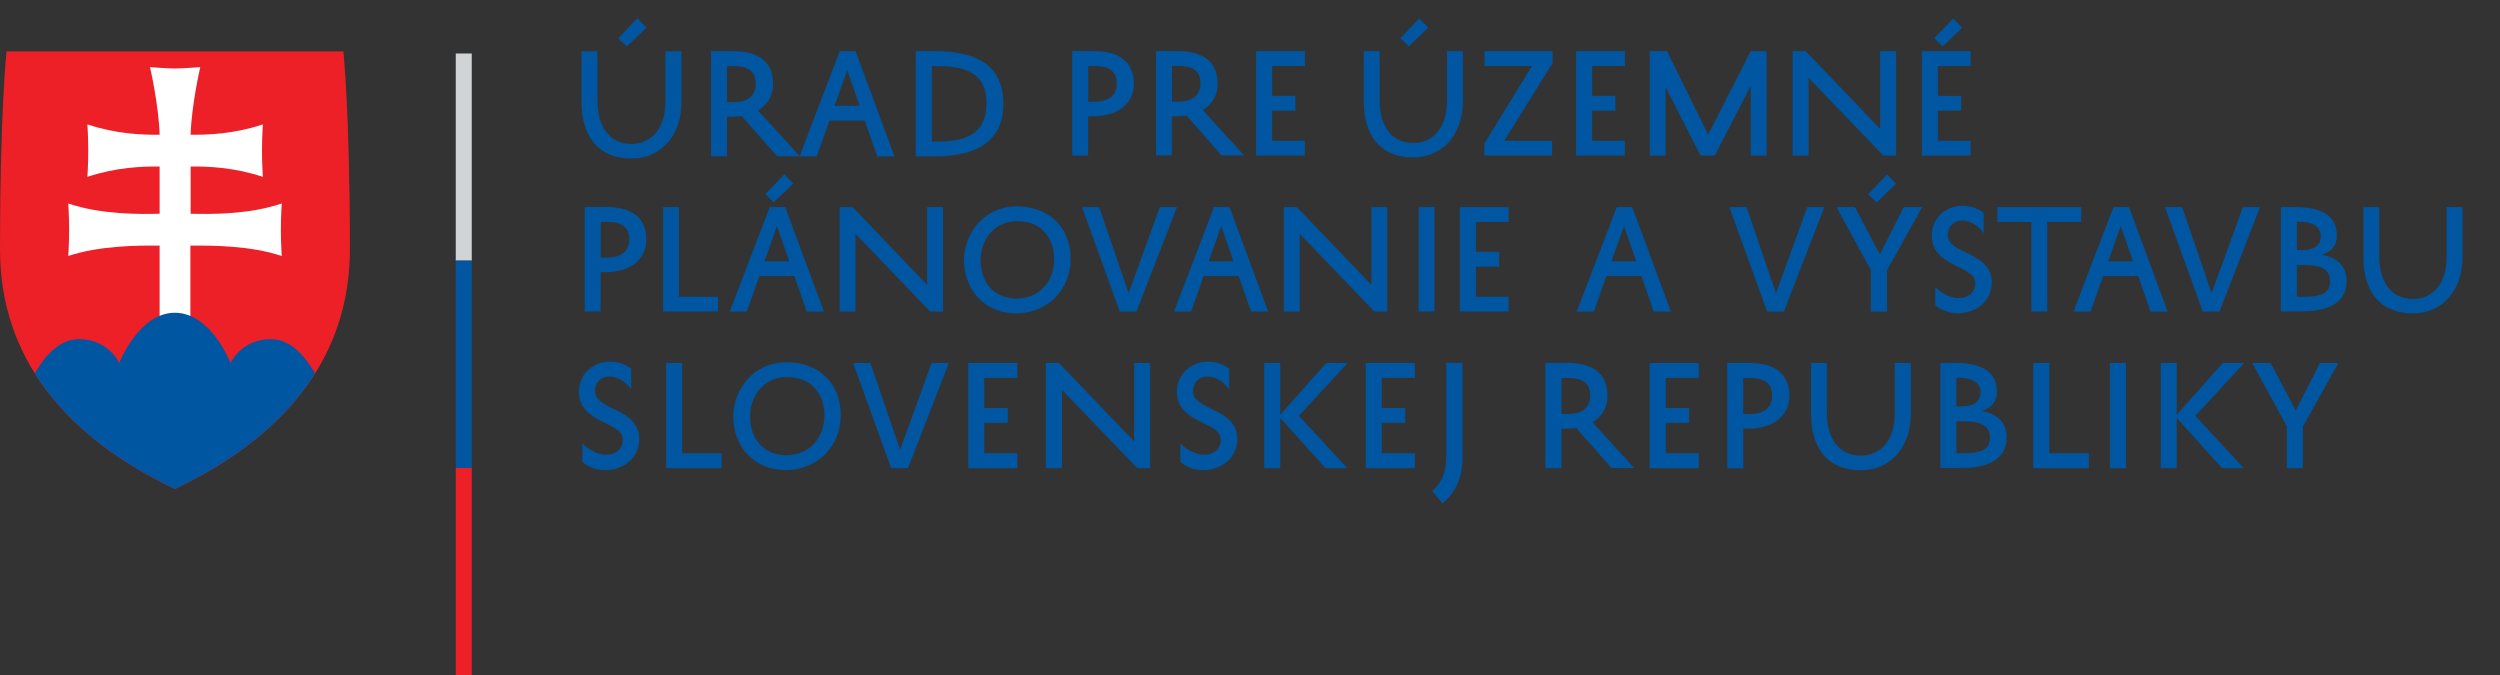 <?xml version="1.0" encoding="UTF-8"?> <svg xmlns="http://www.w3.org/2000/svg" xmlns:xlink="http://www.w3.org/1999/xlink" id="Layer_1" data-name="Layer 1" viewBox="0 0 200 54"><rect x="0" y="0" width="200" height="54" fill="#333333" stroke="none"/><defs><style> .cls-1 { fill: #fff; } .cls-2 { clip-path: url(#clippath-1); } .cls-3 { fill: #ed2027; } .cls-4 { clip-path: url(#clippath); } .cls-5 { fill: #d2d3d4; } .cls-6 { fill: none; } .cls-7 { fill: #0056a1; } </style><clipPath id="clippath"><path class="cls-6" d="m13.99,39.12C8.24,36.35,0,30.84,0,19.95S.52,4.11.52,4.11h26.95s.52,4.95.52,15.84-8.24,16.4-14,19.17"></path></clipPath><clipPath id="clippath-1"><path class="cls-6" d="m13.99,39.12C8.24,36.35,0,30.84,0,19.95S.52,4.11.52,4.11h26.95s.52,4.95.52,15.84-8.24,16.4-14,19.17"></path></clipPath></defs><path class="cls-3" d="m13.99,39.12C8.24,36.35,0,30.84,0,19.95S.52,4.11.52,4.11h26.95s.52,4.95.52,15.84-8.24,16.4-14,19.17"></path><g class="cls-4"><path class="cls-1" d="m15.23,17.1c1.56.03,4.6.09,7.31-.82,0,0-.07.97-.07,2.1s.07,2.1.07,2.1c-2.48-.83-5.55-.85-7.31-.83v6.01h-2.46v-6.01c-1.76-.02-4.83,0-7.31.83,0,0,.07-.97.07-2.1s-.07-2.1-.07-2.1c2.71.91,5.75.85,7.31.82v-3.78c-1.42-.01-3.47.06-5.78.83,0,0,.07-.97.07-2.1s-.07-2.1-.07-2.1c2.31.77,4.36.84,5.78.83-.07-2.39-.77-5.41-.77-5.41,0,0,1.43.11,2.01.11s2.01-.11,2.01-.11c0,0-.7,3.02-.77,5.41,1.42.01,3.47-.06,5.78-.83,0,0-.07.97-.07,2.1s.07,2.1.07,2.1c-2.32-.77-4.36-.84-5.78-.83v3.78"></path></g><g class="cls-2"><path class="cls-7" d="m13.74,42.7L1.81,32.06s1.52-4.93,4.5-4.93c2.37,0,3.23,1.91,3.23,1.91,0,0,1.55-4.02,4.45-4.02s4.45,4.02,4.45,4.02c0,0,.86-1.91,3.23-1.91,2.98,0,4.5,4.93,4.5,4.93l-12.44,10.64"></path></g><rect class="cls-5" x="36.46" y="4.28" width="1.28" height="16.57"></rect><rect class="cls-3" x="36.46" y="37.43" width="1.28" height="16.57"></rect><rect class="cls-7" x="36.46" y="20.85" width="1.28" height="16.58"></rect><g><g><path class="cls-7" d="m50.15,3.71l-.69-.65,1.54-1.6.72.75-1.57,1.5m-2.35.39v4.03c0,1.73.78,3.38,2.72,3.38,1.61,0,2.71-1.27,2.71-3.37v-4.04h1.29v4.03c0,2.73-1.65,4.55-3.99,4.55-2.78,0-4.01-1.9-4.01-4.54v-4.04h1.29Z"></path><path class="cls-7" d="m58.16,8.17h.49c1.11,0,1.81-.46,1.81-1.48s-.67-1.4-1.78-1.4h-.52v2.88m1.18,1.12c-.24.03-.48.05-.74.05h-.44v3.16h-1.28V4.09h1.77c1.94,0,3.2.79,3.2,2.62,0,.97-.46,1.69-1.2,2.13l3.33,3.66h-1.81l-2.83-3.21Z"></path><path class="cls-7" d="m66.78,8.46h1.99l-.99-2.84-1.01,2.84m1.67-4.37l3.12,8.42h-1.38l-1-2.86h-2.83l-1.01,2.86h-1.38l3.22-8.42h1.25Z"></path><path class="cls-7" d="m74.55,11.32h.51c2.44,0,3.86-.78,3.86-3.06s-1.47-2.97-3.89-2.97h-.48v6.03m-1.29,1.19V4.09h1.5c3.44,0,5.51,1.17,5.51,4.24,0,2.91-2.07,4.18-5.48,4.18h-1.52Z"></path></g><g><path class="cls-7" d="m46.6,35.48c.37.43,1.2.9,1.87.9.78,0,1.35-.45,1.35-1.22,0-1.46-3.51-1.25-3.51-3.82,0-1.5,1.24-2.41,2.46-2.41.79,0,1.39.29,1.72.58v1.64c-.3-.44-.94-1.03-1.71-1.03-.72,0-1.18.48-1.18,1.17,0,1.57,3.54,1.31,3.54,3.82,0,1.57-1.32,2.5-2.72,2.5-.78,0-1.44-.3-1.83-.65v-1.47"></path><polyline class="cls-7" points="57.73 37.45 53.29 37.45 53.29 29.04 54.57 29.04 54.57 36.26 57.73 36.26 57.73 37.45"></polyline><path class="cls-7" d="m62.94,36.42c1.89-.03,3.04-1.47,3.01-3.26-.04-1.83-1.19-2.99-2.97-3-2.17.01-2.98,1.87-2.97,3.12-.03,1.45.77,3.12,2.92,3.14m.04-7.44c2.47.02,4.24,1.6,4.29,4.13.04,2.48-1.73,4.45-4.36,4.5-2.99-.03-4.27-2.32-4.24-4.33-.01-1.73,1.28-4.29,4.31-4.3Z"></path><polyline class="cls-7" points="72.01 35.98 74.53 29.04 75.91 29.04 72.64 37.45 71.29 37.45 68.25 29.04 69.63 29.04 72.01 35.98"></polyline><polyline class="cls-7" points="81.39 37.45 77.46 37.45 77.46 29.04 81.39 29.04 81.39 30.23 78.74 30.23 78.74 32.64 80.62 32.64 80.62 33.83 78.74 33.83 78.74 36.26 81.39 36.26 81.39 37.45"></polyline><polyline class="cls-7" points="92.01 29.04 92.01 37.45 90.98 37.45 84.96 31.19 84.96 37.45 83.67 37.45 83.67 29.04 84.72 29.04 90.73 35.31 90.73 29.04 92.01 29.04"></polyline><path class="cls-7" d="m94.44,35.48c.38.43,1.2.9,1.87.9.78,0,1.35-.45,1.35-1.22,0-1.46-3.51-1.25-3.51-3.82,0-1.5,1.24-2.41,2.46-2.41.79,0,1.39.29,1.72.58v1.64c-.3-.44-.94-1.03-1.71-1.03-.72,0-1.18.48-1.18,1.17,0,1.57,3.54,1.31,3.54,3.82,0,1.57-1.32,2.5-2.72,2.5-.78,0-1.44-.3-1.83-.65v-1.47"></path><polyline class="cls-7" points="102.42 29.04 102.42 33.18 106.1 29.04 107.81 29.04 103.91 33.27 107.78 37.45 106.04 37.45 102.42 33.44 102.42 37.45 101.14 37.45 101.14 29.04 102.42 29.04"></polyline><polyline class="cls-7" points="113.19 37.45 109.26 37.45 109.26 29.04 113.19 29.04 113.19 30.23 110.54 30.23 110.54 32.64 112.42 32.64 112.42 33.83 110.54 33.83 110.54 36.26 113.19 36.26 113.19 37.45"></polyline><path class="cls-7" d="m114.58,39.29c.75-.64,1.11-1.54,1.12-2.6v-7.66h1.3v7.65c0,1.51-.57,2.73-1.6,3.58l-.82-.96"></path></g><g><path class="cls-7" d="m124.92,33.12h.49c1.11,0,1.81-.46,1.81-1.48s-.67-1.4-1.78-1.4h-.52v2.88m1.18,1.12c-.24.03-.48.05-.74.05h-.44v3.16h-1.29v-8.42h1.77c1.94,0,3.2.79,3.2,2.62,0,.97-.46,1.69-1.2,2.13l3.33,3.66h-1.81l-2.83-3.21Z"></path><polyline class="cls-7" points="135.9 37.45 131.97 37.45 131.97 29.04 135.9 29.04 135.9 30.23 133.26 30.23 133.26 32.64 135.13 32.64 135.13 33.83 133.26 33.83 133.26 36.26 135.9 36.26 135.9 37.45"></polyline><path class="cls-7" d="m139.47,33.12h.49c1.11,0,1.81-.46,1.81-1.48s-.67-1.4-1.78-1.4h-.53v2.88m0,1.18v3.16h-1.28v-8.42h1.77c1.94,0,3.2.79,3.2,2.62,0,1.7-1.44,2.63-3.24,2.63h-.44Z"></path><path class="cls-7" d="m146.15,29.04v4.03c0,1.73.78,3.38,2.72,3.38,1.61,0,2.71-1.27,2.71-3.37v-4.04h1.29v4.03c0,2.73-1.65,4.55-3.99,4.55-2.78,0-4-1.9-4-4.54v-4.04h1.29"></path><path class="cls-7" d="m157.02,33.7h-.51v2.56h.47c1.34,0,2.21-.17,2.21-1.25s-.92-1.31-2.16-1.31m-.16-1.19c1,0,1.57-.34,1.57-1.12,0-.95-.94-1.17-1.75-1.17h-.18v2.29h.35Zm-1.64,4.94v-8.42h1.2c1.88,0,3.32.59,3.32,2.29,0,.84-.45,1.32-1.23,1.55,1.21.22,2.01.88,2.01,2.11,0,2.07-1.98,2.46-3.71,2.46h-1.6Z"></path><polyline class="cls-7" points="167.11 37.45 162.66 37.45 162.66 29.04 163.95 29.04 163.95 36.26 167.11 36.26 167.11 37.45"></polyline><rect class="cls-7" x="168.79" y="29.04" width="1.29" height="8.42"></rect><polyline class="cls-7" points="174.14 29.04 174.14 33.18 177.82 29.04 179.53 29.04 175.63 33.27 179.5 37.45 177.76 37.45 174.14 33.44 174.14 37.45 172.86 37.45 172.86 29.04 174.14 29.04"></polyline><polyline class="cls-7" points="184.23 37.45 182.95 37.45 182.95 34.11 180.17 29.04 181.65 29.04 183.66 32.84 185.59 29.04 187.07 29.04 184.23 34.13 184.23 37.45"></polyline></g><g><path class="cls-7" d="m48.05,21.78v3.13h-1.27v-8.35h1.75c1.92,0,3.18.79,3.18,2.6,0,1.69-1.42,2.61-3.22,2.61h-.44Zm0-1.17h.49c1.1,0,1.8-.46,1.8-1.47s-.67-1.39-1.76-1.39h-.52v2.86Z"></path><path class="cls-7" d="m57.46,24.92h-4.41v-8.35h1.27v7.17h3.13v1.18Z"></path><path class="cls-7" d="m62.82,16.57l3.09,8.35h-1.37l-.99-2.84h-2.8l-1,2.84h-1.37l3.2-8.35h1.24Zm-1.66,4.33h1.98l-.98-2.81-1,2.81Zm.74-4.72l-.68-.65,1.53-1.58.71.74-1.56,1.49Z"></path><path class="cls-7" d="m75.44,16.57v8.35h-1.03l-5.97-6.21v6.21h-1.27v-8.35h1.04l5.96,6.22v-6.22h1.27Z"></path><path class="cls-7" d="m81.39,16.51c2.45.02,4.21,1.58,4.26,4.1.04,2.46-1.72,4.42-4.32,4.46-2.96-.03-4.24-2.31-4.21-4.29-.01-1.72,1.27-4.26,4.27-4.27Zm-.04,7.38c1.87-.03,3.02-1.46,2.98-3.23-.04-1.82-1.18-2.96-2.94-2.97-2.16.01-2.95,1.86-2.94,3.09-.03,1.43.76,3.09,2.9,3.11Z"></path><path class="cls-7" d="m90.29,23.45l2.5-6.88h1.37l-3.24,8.35h-1.34l-3.02-8.35h1.37l2.36,6.88Z"></path><path class="cls-7" d="m98.36,16.57l3.09,8.35h-1.37l-.99-2.84h-2.8l-1,2.84h-1.37l3.2-8.35h1.24Zm-1.66,4.33h1.98l-.98-2.81-1,2.81Z"></path><path class="cls-7" d="m110.98,16.57v8.35h-1.03l-5.97-6.21v6.21h-1.27v-8.35h1.04l5.96,6.22v-6.22h1.27Z"></path><path class="cls-7" d="m114.76,16.57v8.35h-1.27v-8.35h1.27Z"></path><path class="cls-7" d="m120.69,24.92h-3.9v-8.35h3.9v1.19h-2.62v2.39h1.86v1.18h-1.86v2.41h2.62v1.18Z"></path></g><path class="cls-7" d="m130.58,16.57l3.09,8.35h-1.37l-.99-2.84h-2.8l-1,2.84h-1.37l3.2-8.35h1.24Zm-1.66,4.33h1.98l-.98-2.81-1,2.81Z"></path><g><path class="cls-7" d="m142.08,23.45l2.5-6.88h1.37l-3.24,8.35h-1.34l-3.02-8.35h1.37l2.36,6.88Z"></path><path class="cls-7" d="m150.94,24.92h-1.27v-3.31l-2.75-5.04h1.47l2,3.77,1.91-3.77h1.47l-2.81,5.06v3.29Zm-.81-8.73l-.68-.65,1.53-1.58.71.74-1.56,1.49Z"></path><path class="cls-7" d="m154.82,22.96c.37.42,1.19.89,1.86.89.78,0,1.34-.45,1.34-1.21,0-1.45-3.48-1.24-3.48-3.79,0-1.49,1.23-2.39,2.44-2.39.79,0,1.38.29,1.71.57v1.63c-.3-.44-.93-1.02-1.7-1.02-.71,0-1.17.48-1.17,1.16,0,1.56,3.52,1.3,3.52,3.79,0,1.56-1.31,2.47-2.7,2.47-.78,0-1.42-.3-1.82-.65v-1.46Z"></path><path class="cls-7" d="m159.79,16.57h6.71v1.19h-2.72v7.16h-1.27v-7.16h-2.72v-1.19Z"></path><path class="cls-7" d="m170.32,16.57l3.09,8.35h-1.37l-.99-2.84h-2.8l-1,2.84h-1.37l3.2-8.35h1.24Zm-1.66,4.33h1.98l-.98-2.81-1,2.81Z"></path><path class="cls-7" d="m176.93,23.45l2.5-6.88h1.37l-3.24,8.35h-1.34l-3.02-8.35h1.37l2.36,6.88Z"></path><path class="cls-7" d="m182.47,24.92v-8.35h1.19c1.87,0,3.29.58,3.29,2.27,0,.83-.45,1.31-1.22,1.54,1.2.22,2,.87,2,2.09,0,2.05-1.96,2.44-3.68,2.44h-1.58Zm1.63-4.9c.99,0,1.56-.34,1.56-1.12,0-.95-.94-1.16-1.73-1.16h-.18v2.27h.35Zm.16,1.18h-.51v2.54h.47c1.33,0,2.19-.17,2.19-1.24s-.91-1.3-2.15-1.3Z"></path><path class="cls-7" d="m190.34,16.57v3.99c0,1.72.78,3.36,2.7,3.36,1.59,0,2.69-1.26,2.69-3.35v-4h1.27v3.99c0,2.71-1.64,4.51-3.96,4.51-2.76,0-3.97-1.88-3.97-4.5v-4h1.27Z"></path></g><g><path class="cls-7" d="m87.05,9.31v3.13h-1.27V4.09h1.75c1.92,0,3.18.79,3.18,2.6,0,1.69-1.42,2.61-3.22,2.61h-.44Zm0-1.17h.49c1.1,0,1.8-.46,1.8-1.47s-.67-1.39-1.76-1.39h-.52v2.86Z"></path><path class="cls-7" d="m94.92,9.25c-.23.03-.48.05-.73.05h-.44v3.13h-1.27V4.09h1.75c1.92,0,3.18.79,3.18,2.6,0,.97-.46,1.68-1.19,2.11l3.3,3.63h-1.8l-2.8-3.19Zm-1.17-1.12h.49c1.1,0,1.8-.46,1.8-1.47s-.67-1.39-1.76-1.39h-.52v2.86Z"></path><path class="cls-7" d="m104.39,12.44h-3.9V4.09h3.9v1.19h-2.62v2.39h1.86v1.18h-1.86v2.41h2.62v1.18Z"></path></g><g><path class="cls-7" d="m110.37,4.09v3.99c0,1.72.78,3.36,2.7,3.36,1.59,0,2.69-1.26,2.69-3.35v-4h1.27v3.99c0,2.71-1.64,4.51-3.96,4.51-2.76,0-3.97-1.88-3.97-4.5v-4h1.27Zm2.33-.38l-.68-.65,1.53-1.58.71.74-1.56,1.49Z"></path><path class="cls-7" d="m118.77,4.09h5.44v.95l-3.87,6.22h3.83v1.18h-5.42v-.95l3.81-6.21h-3.8v-1.19Z"></path><path class="cls-7" d="m129.99,12.44h-3.9V4.09h3.9v1.19h-2.62v2.39h1.86v1.18h-1.86v2.41h2.62v1.18Z"></path><path class="cls-7" d="m140.06,12.44v-5.57l-2.88,5.57h-1.14l-2.79-5.47v5.47h-1.27V4.09h1.38l3.29,6.68,3.41-6.68h1.27v8.35h-1.27Z"></path><path class="cls-7" d="m151.69,4.09v8.35h-1.03l-5.97-6.21v6.21h-1.28V4.09h1.04l5.96,6.22v-6.22h1.27Z"></path><path class="cls-7" d="m157.65,12.44h-3.9V4.09h3.9v1.19h-2.62v2.39h1.86v1.18h-1.86v2.41h2.62v1.18Zm-2.24-8.73l-.68-.65,1.53-1.58.71.74-1.56,1.49Z"></path></g></g></svg> 